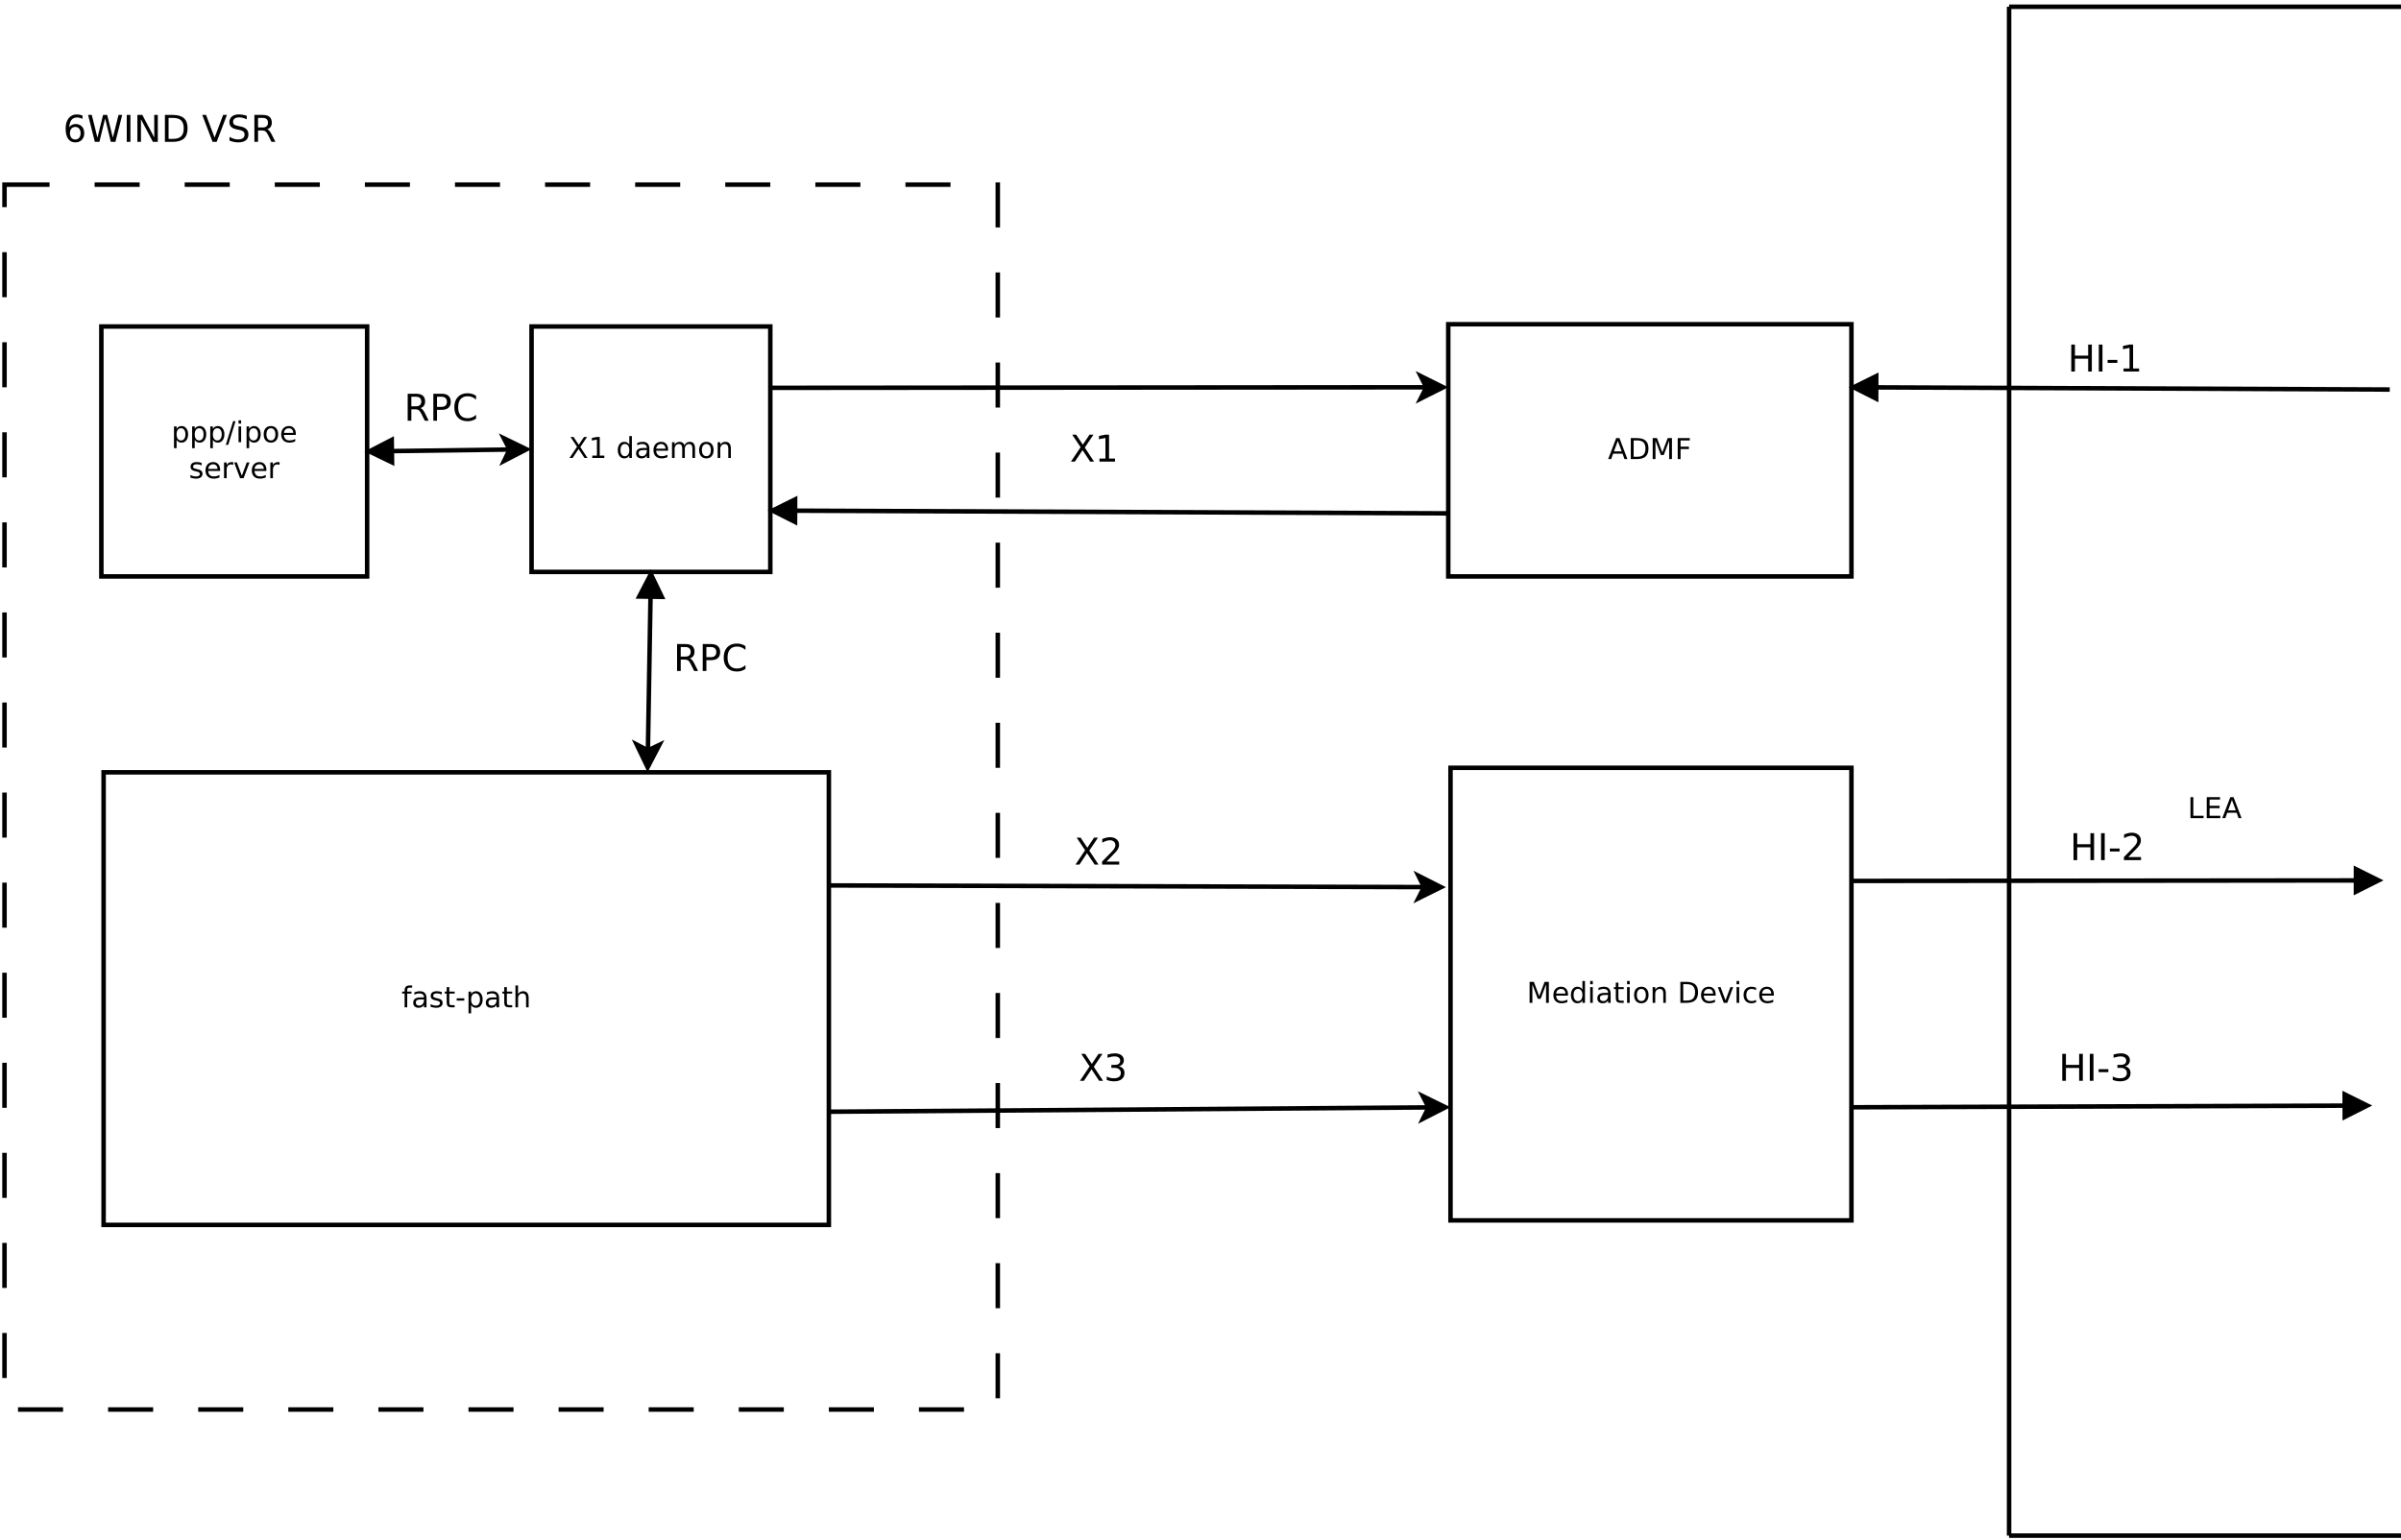<?xml version="1.0" encoding="UTF-8"?>
<svg xmlns="http://www.w3.org/2000/svg" xmlns:xlink="http://www.w3.org/1999/xlink" width="1066pt" height="684pt" viewBox="0 0 1066 684" version="1.1">
<defs>
<g>
<symbol overflow="visible" id="glyph0-0">
<path style="stroke:none;" d="M 0.641 2.266 L 0.641 -9.016 L 7.031 -9.016 L 7.031 2.266 Z M 1.359 1.547 L 6.328 1.547 L 6.328 -8.297 L 1.359 -8.297 Z M 1.359 1.547 "/>
</symbol>
<symbol overflow="visible" id="glyph0-1">
<path style="stroke:none;" d="M 4.375 -8.078 L 2.656 -3.438 L 6.094 -3.438 Z M 3.656 -9.328 L 5.094 -9.328 L 8.641 0 L 7.328 0 L 6.484 -2.391 L 2.281 -2.391 L 1.438 0 L 0.094 0 Z M 3.656 -9.328 "/>
</symbol>
<symbol overflow="visible" id="glyph0-2">
<path style="stroke:none;" d="M 2.516 -8.297 L 2.516 -1.031 L 4.047 -1.031 C 5.328 -1.031 6.266 -1.32 6.859 -1.906 C 7.461 -2.488 7.766 -3.41 7.766 -4.672 C 7.766 -5.922 7.461 -6.836 6.859 -7.422 C 6.266 -8.004 5.328 -8.297 4.047 -8.297 Z M 1.25 -9.328 L 3.844 -9.328 C 5.656 -9.328 6.984 -8.953 7.828 -8.203 C 8.672 -7.453 9.094 -6.273 9.094 -4.672 C 9.094 -3.066 8.664 -1.883 7.812 -1.125 C 6.969 -0.375 5.645 0 3.844 0 L 1.25 0 Z M 1.25 -9.328 "/>
</symbol>
<symbol overflow="visible" id="glyph0-3">
<path style="stroke:none;" d="M 1.25 -9.328 L 3.141 -9.328 L 5.516 -2.984 L 7.906 -9.328 L 9.797 -9.328 L 9.797 0 L 8.562 0 L 8.562 -8.188 L 6.156 -1.797 L 4.891 -1.797 L 2.484 -8.188 L 2.484 0 L 1.25 0 Z M 1.25 -9.328 "/>
</symbol>
<symbol overflow="visible" id="glyph0-4">
<path style="stroke:none;" d="M 1.25 -9.328 L 6.609 -9.328 L 6.609 -8.266 L 2.516 -8.266 L 2.516 -5.516 L 6.219 -5.516 L 6.219 -4.453 L 2.516 -4.453 L 2.516 0 L 1.25 0 Z M 1.25 -9.328 "/>
</symbol>
<symbol overflow="visible" id="glyph0-5">
<path style="stroke:none;" d="M 7.188 -3.781 L 7.188 -3.219 L 1.906 -3.219 C 1.957 -2.426 2.195 -1.82 2.625 -1.406 C 3.051 -1 3.645 -0.797 4.406 -0.797 C 4.844 -0.797 5.27 -0.848 5.688 -0.953 C 6.102 -1.066 6.516 -1.227 6.922 -1.438 L 6.922 -0.359 C 6.516 -0.18 6.094 -0.047 5.656 0.047 C 5.219 0.141 4.781 0.188 4.344 0.188 C 3.219 0.188 2.328 -0.133 1.672 -0.781 C 1.023 -1.438 0.703 -2.32 0.703 -3.438 C 0.703 -4.582 1.008 -5.488 1.625 -6.156 C 2.25 -6.832 3.086 -7.172 4.141 -7.172 C 5.078 -7.172 5.816 -6.863 6.359 -6.25 C 6.91 -5.645 7.188 -4.82 7.188 -3.781 Z M 6.047 -4.125 C 6.035 -4.75 5.859 -5.25 5.516 -5.625 C 5.172 -6 4.719 -6.188 4.156 -6.188 C 3.508 -6.188 2.992 -6.004 2.609 -5.641 C 2.223 -5.285 2 -4.781 1.938 -4.125 Z M 6.047 -4.125 "/>
</symbol>
<symbol overflow="visible" id="glyph0-6">
<path style="stroke:none;" d="M 5.812 -5.938 L 5.812 -9.719 L 6.953 -9.719 L 6.953 0 L 5.812 0 L 5.812 -1.047 C 5.57 -0.629 5.266 -0.316 4.891 -0.109 C 4.523 0.086 4.082 0.188 3.562 0.188 C 2.719 0.188 2.031 -0.148 1.5 -0.828 C 0.969 -1.504 0.703 -2.395 0.703 -3.5 C 0.703 -4.594 0.969 -5.477 1.5 -6.156 C 2.031 -6.832 2.719 -7.172 3.562 -7.172 C 4.082 -7.172 4.523 -7.066 4.891 -6.859 C 5.266 -6.66 5.57 -6.352 5.812 -5.938 Z M 1.891 -3.5 C 1.891 -2.645 2.062 -1.977 2.406 -1.5 C 2.758 -1.02 3.238 -0.781 3.844 -0.781 C 4.457 -0.781 4.938 -1.02 5.281 -1.5 C 5.633 -1.977 5.812 -2.645 5.812 -3.5 C 5.812 -4.344 5.633 -5.004 5.281 -5.484 C 4.938 -5.961 4.457 -6.203 3.844 -6.203 C 3.238 -6.203 2.758 -5.961 2.406 -5.484 C 2.062 -5.004 1.891 -4.344 1.891 -3.5 Z M 1.891 -3.5 "/>
</symbol>
<symbol overflow="visible" id="glyph0-7">
<path style="stroke:none;" d="M 1.203 -7 L 2.359 -7 L 2.359 0 L 1.203 0 Z M 1.203 -9.719 L 2.359 -9.719 L 2.359 -8.266 L 1.203 -8.266 Z M 1.203 -9.719 "/>
</symbol>
<symbol overflow="visible" id="glyph0-8">
<path style="stroke:none;" d="M 4.391 -3.516 C 3.461 -3.516 2.816 -3.406 2.453 -3.188 C 2.098 -2.977 1.922 -2.617 1.922 -2.109 C 1.922 -1.703 2.051 -1.379 2.312 -1.141 C 2.582 -0.898 2.953 -0.781 3.422 -0.781 C 4.055 -0.781 4.566 -1.004 4.953 -1.453 C 5.336 -1.91 5.531 -2.516 5.531 -3.266 L 5.531 -3.516 Z M 6.672 -4 L 6.672 0 L 5.531 0 L 5.531 -1.062 C 5.27 -0.633 4.941 -0.316 4.547 -0.109 C 4.16 0.086 3.68 0.188 3.109 0.188 C 2.391 0.188 1.816 -0.016 1.391 -0.422 C 0.973 -0.828 0.766 -1.363 0.766 -2.031 C 0.766 -2.82 1.023 -3.414 1.547 -3.812 C 2.078 -4.219 2.867 -4.422 3.922 -4.422 L 5.531 -4.422 L 5.531 -4.531 C 5.531 -5.062 5.352 -5.469 5 -5.75 C 4.656 -6.039 4.172 -6.188 3.547 -6.188 C 3.141 -6.188 2.75 -6.141 2.375 -6.047 C 2 -5.953 1.633 -5.812 1.281 -5.625 L 1.281 -6.672 C 1.695 -6.836 2.102 -6.961 2.5 -7.047 C 2.895 -7.129 3.281 -7.172 3.656 -7.172 C 4.676 -7.172 5.43 -6.906 5.922 -6.375 C 6.422 -5.852 6.672 -5.062 6.672 -4 Z M 6.672 -4 "/>
</symbol>
<symbol overflow="visible" id="glyph0-9">
<path style="stroke:none;" d="M 2.344 -8.984 L 2.344 -7 L 4.719 -7 L 4.719 -6.109 L 2.344 -6.109 L 2.344 -2.312 C 2.344 -1.738 2.422 -1.367 2.578 -1.203 C 2.734 -1.047 3.051 -0.969 3.531 -0.969 L 4.719 -0.969 L 4.719 0 L 3.531 0 C 2.645 0 2.031 -0.164 1.688 -0.5 C 1.352 -0.832 1.188 -1.438 1.188 -2.312 L 1.188 -6.109 L 0.344 -6.109 L 0.344 -7 L 1.188 -7 L 1.188 -8.984 Z M 2.344 -8.984 "/>
</symbol>
<symbol overflow="visible" id="glyph0-10">
<path style="stroke:none;" d="M 3.922 -6.188 C 3.305 -6.188 2.816 -5.945 2.453 -5.469 C 2.098 -4.988 1.922 -4.332 1.922 -3.5 C 1.922 -2.656 2.098 -1.992 2.453 -1.516 C 2.805 -1.035 3.297 -0.797 3.922 -0.797 C 4.535 -0.797 5.02 -1.035 5.375 -1.516 C 5.727 -2.004 5.906 -2.664 5.906 -3.5 C 5.906 -4.32 5.727 -4.973 5.375 -5.453 C 5.02 -5.941 4.535 -6.188 3.922 -6.188 Z M 3.922 -7.172 C 4.922 -7.172 5.703 -6.844 6.266 -6.188 C 6.836 -5.539 7.125 -4.645 7.125 -3.5 C 7.125 -2.352 6.836 -1.453 6.266 -0.797 C 5.703 -0.141 4.922 0.188 3.922 0.188 C 2.91 0.188 2.117 -0.141 1.547 -0.797 C 0.984 -1.453 0.703 -2.352 0.703 -3.5 C 0.703 -4.645 0.984 -5.539 1.547 -6.188 C 2.117 -6.844 2.91 -7.172 3.922 -7.172 Z M 3.922 -7.172 "/>
</symbol>
<symbol overflow="visible" id="glyph0-11">
<path style="stroke:none;" d="M 7.016 -4.219 L 7.016 0 L 5.875 0 L 5.875 -4.188 C 5.875 -4.852 5.742 -5.348 5.484 -5.672 C 5.223 -6.004 4.836 -6.172 4.328 -6.172 C 3.703 -6.172 3.207 -5.973 2.844 -5.578 C 2.488 -5.18 2.312 -4.641 2.312 -3.953 L 2.312 0 L 1.156 0 L 1.156 -7 L 2.312 -7 L 2.312 -5.906 C 2.594 -6.332 2.914 -6.648 3.281 -6.859 C 3.656 -7.066 4.086 -7.172 4.578 -7.172 C 5.379 -7.172 5.984 -6.922 6.391 -6.422 C 6.805 -5.922 7.016 -5.188 7.016 -4.219 Z M 7.016 -4.219 "/>
</symbol>
<symbol overflow="visible" id="glyph0-12">
<path style="stroke:none;" d=""/>
</symbol>
<symbol overflow="visible" id="glyph0-13">
<path style="stroke:none;" d="M 0.375 -7 L 1.594 -7 L 3.781 -1.125 L 5.969 -7 L 7.188 -7 L 4.562 0 L 3 0 Z M 0.375 -7 "/>
</symbol>
<symbol overflow="visible" id="glyph0-14">
<path style="stroke:none;" d="M 6.25 -6.734 L 6.25 -5.656 C 5.914 -5.832 5.586 -5.961 5.266 -6.047 C 4.941 -6.141 4.613 -6.188 4.281 -6.188 C 3.531 -6.188 2.945 -5.953 2.531 -5.484 C 2.125 -5.016 1.922 -4.352 1.922 -3.5 C 1.922 -2.645 2.125 -1.977 2.531 -1.5 C 2.945 -1.031 3.531 -0.797 4.281 -0.797 C 4.613 -0.797 4.941 -0.836 5.266 -0.922 C 5.586 -1.016 5.914 -1.148 6.25 -1.328 L 6.25 -0.266 C 5.926 -0.117 5.594 -0.008 5.25 0.062 C 4.906 0.145 4.539 0.188 4.156 0.188 C 3.094 0.188 2.25 -0.145 1.625 -0.812 C 1.008 -1.477 0.703 -2.375 0.703 -3.5 C 0.703 -4.633 1.016 -5.531 1.641 -6.188 C 2.273 -6.844 3.133 -7.172 4.219 -7.172 C 4.57 -7.172 4.914 -7.133 5.25 -7.062 C 5.594 -6.988 5.926 -6.879 6.25 -6.734 Z M 6.25 -6.734 "/>
</symbol>
<symbol overflow="visible" id="glyph0-15">
<path style="stroke:none;" d="M 1.25 -9.328 L 2.516 -9.328 L 2.516 -1.062 L 7.062 -1.062 L 7.062 0 L 1.25 0 Z M 1.25 -9.328 "/>
</symbol>
<symbol overflow="visible" id="glyph0-16">
<path style="stroke:none;" d="M 1.25 -9.328 L 7.156 -9.328 L 7.156 -8.266 L 2.516 -8.266 L 2.516 -5.5 L 6.953 -5.5 L 6.953 -4.438 L 2.516 -4.438 L 2.516 -1.062 L 7.266 -1.062 L 7.266 0 L 1.25 0 Z M 1.25 -9.328 "/>
</symbol>
<symbol overflow="visible" id="glyph0-17">
<path style="stroke:none;" d="M 0.812 -9.328 L 2.156 -9.328 L 4.484 -5.859 L 6.812 -9.328 L 8.172 -9.328 L 5.172 -4.844 L 8.359 0 L 7.016 0 L 4.391 -3.969 L 1.75 0 L 0.375 0 L 3.719 -4.984 Z M 0.812 -9.328 "/>
</symbol>
<symbol overflow="visible" id="glyph0-18">
<path style="stroke:none;" d="M 1.594 -1.062 L 3.656 -1.062 L 3.656 -8.172 L 1.406 -7.734 L 1.406 -8.875 L 3.641 -9.328 L 4.906 -9.328 L 4.906 -1.062 L 6.953 -1.062 L 6.953 0 L 1.594 0 Z M 1.594 -1.062 "/>
</symbol>
<symbol overflow="visible" id="glyph0-19">
<path style="stroke:none;" d="M 6.656 -5.656 C 6.938 -6.164 7.273 -6.547 7.672 -6.797 C 8.078 -7.047 8.551 -7.172 9.094 -7.172 C 9.82 -7.172 10.383 -6.914 10.781 -6.406 C 11.176 -5.895 11.375 -5.164 11.375 -4.219 L 11.375 0 L 10.219 0 L 10.219 -4.188 C 10.219 -4.852 10.098 -5.348 9.859 -5.672 C 9.629 -6.004 9.27 -6.172 8.781 -6.172 C 8.188 -6.172 7.711 -5.973 7.359 -5.578 C 7.016 -5.18 6.844 -4.641 6.844 -3.953 L 6.844 0 L 5.688 0 L 5.688 -4.188 C 5.688 -4.863 5.566 -5.363 5.328 -5.688 C 5.098 -6.008 4.734 -6.172 4.234 -6.172 C 3.648 -6.172 3.18 -5.969 2.828 -5.562 C 2.484 -5.164 2.312 -4.629 2.312 -3.953 L 2.312 0 L 1.156 0 L 1.156 -7 L 2.312 -7 L 2.312 -5.906 C 2.582 -6.332 2.898 -6.648 3.266 -6.859 C 3.629 -7.066 4.062 -7.172 4.562 -7.172 C 5.07 -7.172 5.504 -7.039 5.859 -6.781 C 6.223 -6.52 6.488 -6.145 6.656 -5.656 Z M 6.656 -5.656 "/>
</symbol>
<symbol overflow="visible" id="glyph0-20">
<path style="stroke:none;" d="M 2.312 -1.047 L 2.312 2.656 L 1.156 2.656 L 1.156 -7 L 2.312 -7 L 2.312 -5.938 C 2.562 -6.352 2.867 -6.66 3.234 -6.859 C 3.598 -7.066 4.039 -7.172 4.562 -7.172 C 5.406 -7.172 6.094 -6.832 6.625 -6.156 C 7.156 -5.477 7.422 -4.594 7.422 -3.5 C 7.422 -2.395 7.156 -1.504 6.625 -0.828 C 6.094 -0.148 5.406 0.188 4.562 0.188 C 4.039 0.188 3.598 0.086 3.234 -0.109 C 2.867 -0.316 2.562 -0.629 2.312 -1.047 Z M 6.234 -3.5 C 6.234 -4.344 6.055 -5.004 5.703 -5.484 C 5.359 -5.961 4.883 -6.203 4.281 -6.203 C 3.664 -6.203 3.18 -5.961 2.828 -5.484 C 2.484 -5.004 2.312 -4.344 2.312 -3.5 C 2.312 -2.645 2.484 -1.977 2.828 -1.5 C 3.18 -1.02 3.664 -0.781 4.281 -0.781 C 4.883 -0.781 5.359 -1.02 5.703 -1.5 C 6.055 -1.977 6.234 -2.645 6.234 -3.5 Z M 6.234 -3.5 "/>
</symbol>
<symbol overflow="visible" id="glyph0-21">
<path style="stroke:none;" d="M 3.25 -9.328 L 4.312 -9.328 L 1.062 1.188 L 0 1.188 Z M 3.25 -9.328 "/>
</symbol>
<symbol overflow="visible" id="glyph0-22">
<path style="stroke:none;" d="M 5.672 -6.797 L 5.672 -5.703 C 5.348 -5.867 5.008 -5.992 4.656 -6.078 C 4.301 -6.16 3.938 -6.203 3.562 -6.203 C 3 -6.203 2.57 -6.113 2.281 -5.938 C 2 -5.77 1.859 -5.508 1.859 -5.156 C 1.859 -4.883 1.957 -4.672 2.156 -4.516 C 2.363 -4.367 2.773 -4.227 3.391 -4.094 L 3.781 -4 C 4.602 -3.832 5.188 -3.586 5.531 -3.266 C 5.875 -2.941 6.047 -2.5 6.047 -1.938 C 6.047 -1.281 5.785 -0.758 5.266 -0.375 C 4.754 0 4.051 0.188 3.156 0.188 C 2.781 0.188 2.391 0.148 1.984 0.078 C 1.578 0.004 1.145 -0.102 0.688 -0.25 L 0.688 -1.438 C 1.113 -1.219 1.531 -1.051 1.938 -0.938 C 2.352 -0.832 2.766 -0.781 3.172 -0.781 C 3.711 -0.781 4.129 -0.875 4.422 -1.062 C 4.711 -1.25 4.859 -1.508 4.859 -1.844 C 4.859 -2.156 4.754 -2.395 4.547 -2.562 C 4.336 -2.727 3.875 -2.891 3.156 -3.047 L 2.766 -3.141 C 2.047 -3.285 1.531 -3.516 1.219 -3.828 C 0.906 -4.141 0.75 -4.566 0.75 -5.109 C 0.75 -5.766 0.977 -6.27 1.438 -6.625 C 1.906 -6.988 2.57 -7.172 3.438 -7.172 C 3.852 -7.172 4.25 -7.141 4.625 -7.078 C 5 -7.016 5.348 -6.922 5.672 -6.797 Z M 5.672 -6.797 "/>
</symbol>
<symbol overflow="visible" id="glyph0-23">
<path style="stroke:none;" d="M 5.266 -5.922 C 5.129 -5.992 4.984 -6.047 4.828 -6.078 C 4.68 -6.117 4.52 -6.141 4.344 -6.141 C 3.688 -6.141 3.18 -5.926 2.828 -5.5 C 2.484 -5.082 2.312 -4.477 2.312 -3.688 L 2.312 0 L 1.156 0 L 1.156 -7 L 2.312 -7 L 2.312 -5.906 C 2.562 -6.332 2.879 -6.648 3.266 -6.859 C 3.648 -7.066 4.117 -7.172 4.672 -7.172 C 4.754 -7.172 4.844 -7.164 4.938 -7.156 C 5.031 -7.145 5.133 -7.129 5.25 -7.109 Z M 5.266 -5.922 "/>
</symbol>
<symbol overflow="visible" id="glyph0-24">
<path style="stroke:none;" d="M 4.75 -9.719 L 4.75 -8.766 L 3.656 -8.766 C 3.238 -8.766 2.945 -8.68 2.781 -8.516 C 2.625 -8.348 2.547 -8.047 2.547 -7.609 L 2.547 -7 L 4.438 -7 L 4.438 -6.109 L 2.547 -6.109 L 2.547 0 L 1.391 0 L 1.391 -6.109 L 0.297 -6.109 L 0.297 -7 L 1.391 -7 L 1.391 -7.484 C 1.391 -8.266 1.57 -8.832 1.938 -9.188 C 2.301 -9.539 2.875 -9.719 3.656 -9.719 Z M 4.75 -9.719 "/>
</symbol>
<symbol overflow="visible" id="glyph0-25">
<path style="stroke:none;" d="M 0.625 -4.016 L 4 -4.016 L 4 -3 L 0.625 -3 Z M 0.625 -4.016 "/>
</symbol>
<symbol overflow="visible" id="glyph0-26">
<path style="stroke:none;" d="M 7.016 -4.219 L 7.016 0 L 5.875 0 L 5.875 -4.188 C 5.875 -4.852 5.742 -5.348 5.484 -5.672 C 5.223 -6.004 4.836 -6.172 4.328 -6.172 C 3.703 -6.172 3.207 -5.973 2.844 -5.578 C 2.488 -5.18 2.312 -4.641 2.312 -3.953 L 2.312 0 L 1.156 0 L 1.156 -9.719 L 2.312 -9.719 L 2.312 -5.906 C 2.594 -6.332 2.914 -6.648 3.281 -6.859 C 3.656 -7.066 4.086 -7.172 4.578 -7.172 C 5.379 -7.172 5.984 -6.922 6.391 -6.422 C 6.805 -5.922 7.016 -5.188 7.016 -4.219 Z M 7.016 -4.219 "/>
</symbol>
<symbol overflow="visible" id="glyph1-0">
<path style="stroke:none;" d="M 0.812 2.906 L 0.812 -11.578 L 9.031 -11.578 L 9.031 2.906 Z M 1.734 1.984 L 8.109 1.984 L 8.109 -10.656 L 1.734 -10.656 Z M 1.734 1.984 "/>
</symbol>
<symbol overflow="visible" id="glyph1-1">
<path style="stroke:none;" d="M 1.031 -11.969 L 2.781 -11.969 L 5.75 -7.516 L 8.734 -11.969 L 10.484 -11.969 L 6.625 -6.219 L 10.734 0 L 9 0 L 5.625 -5.094 L 2.234 0 L 0.484 0 L 4.766 -6.391 Z M 1.031 -11.969 "/>
</symbol>
<symbol overflow="visible" id="glyph1-2">
<path style="stroke:none;" d="M 2.031 -1.359 L 4.688 -1.359 L 4.688 -10.5 L 1.797 -9.922 L 1.797 -11.391 L 4.672 -11.969 L 6.281 -11.969 L 6.281 -1.359 L 8.938 -1.359 L 8.938 0 L 2.031 0 Z M 2.031 -1.359 "/>
</symbol>
<symbol overflow="visible" id="glyph1-3">
<path style="stroke:none;" d="M 3.156 -1.359 L 8.797 -1.359 L 8.797 0 L 1.203 0 L 1.203 -1.359 C 1.816 -1.992 2.656 -2.848 3.719 -3.922 C 4.781 -4.992 5.445 -5.688 5.719 -6 C 6.238 -6.582 6.598 -7.07 6.797 -7.469 C 7.004 -7.875 7.109 -8.273 7.109 -8.672 C 7.109 -9.305 6.883 -9.82 6.438 -10.219 C 5.988 -10.625 5.41 -10.828 4.703 -10.828 C 4.191 -10.828 3.656 -10.738 3.094 -10.562 C 2.531 -10.383 1.926 -10.117 1.281 -9.766 L 1.281 -11.391 C 1.938 -11.648 2.547 -11.848 3.109 -11.984 C 3.68 -12.117 4.203 -12.188 4.672 -12.188 C 5.91 -12.188 6.895 -11.875 7.625 -11.25 C 8.363 -10.633 8.734 -9.805 8.734 -8.766 C 8.734 -8.273 8.641 -7.812 8.453 -7.375 C 8.273 -6.938 7.941 -6.414 7.453 -5.812 C 7.316 -5.656 6.891 -5.207 6.172 -4.469 C 5.461 -3.727 4.457 -2.691 3.156 -1.359 Z M 3.156 -1.359 "/>
</symbol>
<symbol overflow="visible" id="glyph1-4">
<path style="stroke:none;" d="M 6.656 -6.453 C 7.438 -6.285 8.047 -5.941 8.484 -5.422 C 8.922 -4.898 9.141 -4.254 9.141 -3.484 C 9.141 -2.297 8.734 -1.379 7.922 -0.734 C 7.109 -0.086 5.953 0.234 4.453 0.234 C 3.953 0.234 3.43 0.18 2.891 0.078 C 2.359 -0.016 1.812 -0.16 1.25 -0.359 L 1.25 -1.922 C 1.695 -1.66 2.188 -1.461 2.719 -1.328 C 3.258 -1.191 3.82 -1.125 4.406 -1.125 C 5.414 -1.125 6.188 -1.32 6.719 -1.719 C 7.25 -2.125 7.516 -2.711 7.516 -3.484 C 7.516 -4.18 7.266 -4.727 6.766 -5.125 C 6.273 -5.531 5.594 -5.734 4.719 -5.734 L 3.312 -5.734 L 3.312 -7.062 L 4.781 -7.062 C 5.57 -7.062 6.176 -7.219 6.594 -7.531 C 7.02 -7.852 7.234 -8.316 7.234 -8.922 C 7.234 -9.535 7.016 -10.004 6.578 -10.328 C 6.148 -10.66 5.531 -10.828 4.719 -10.828 C 4.27 -10.828 3.789 -10.773 3.281 -10.672 C 2.781 -10.578 2.223 -10.43 1.609 -10.234 L 1.609 -11.672 C 2.223 -11.848 2.797 -11.977 3.328 -12.062 C 3.867 -12.145 4.379 -12.188 4.859 -12.188 C 6.086 -12.188 7.062 -11.906 7.781 -11.344 C 8.5 -10.789 8.859 -10.035 8.859 -9.078 C 8.859 -8.422 8.664 -7.863 8.281 -7.406 C 7.906 -6.945 7.363 -6.629 6.656 -6.453 Z M 6.656 -6.453 "/>
</symbol>
<symbol overflow="visible" id="glyph1-5">
<path style="stroke:none;" d="M 7.281 -5.609 C 7.633 -5.492 7.973 -5.242 8.297 -4.859 C 8.629 -4.473 8.961 -3.941 9.297 -3.266 L 10.938 0 L 9.203 0 L 7.672 -3.078 C 7.273 -3.879 6.891 -4.41 6.516 -4.672 C 6.141 -4.93 5.633 -5.062 5 -5.062 L 3.234 -5.062 L 3.234 0 L 1.609 0 L 1.609 -11.969 L 5.266 -11.969 C 6.641 -11.969 7.66 -11.68 8.328 -11.109 C 9.004 -10.535 9.344 -9.676 9.344 -8.531 C 9.344 -7.77 9.164 -7.141 8.812 -6.641 C 8.469 -6.148 7.957 -5.805 7.281 -5.609 Z M 3.234 -10.641 L 3.234 -6.391 L 5.266 -6.391 C 6.047 -6.391 6.633 -6.566 7.031 -6.922 C 7.438 -7.285 7.641 -7.82 7.641 -8.531 C 7.641 -9.227 7.438 -9.754 7.031 -10.109 C 6.633 -10.461 6.047 -10.641 5.266 -10.641 Z M 3.234 -10.641 "/>
</symbol>
<symbol overflow="visible" id="glyph1-6">
<path style="stroke:none;" d="M 3.234 -10.641 L 3.234 -6.141 L 5.266 -6.141 C 6.023 -6.141 6.609 -6.332 7.016 -6.719 C 7.43 -7.113 7.641 -7.672 7.641 -8.391 C 7.641 -9.109 7.43 -9.66 7.016 -10.047 C 6.609 -10.441 6.023 -10.641 5.266 -10.641 Z M 1.609 -11.969 L 5.266 -11.969 C 6.609 -11.969 7.625 -11.664 8.312 -11.062 C 9 -10.457 9.344 -9.566 9.344 -8.391 C 9.344 -7.211 9 -6.32 8.312 -5.719 C 7.625 -5.113 6.609 -4.812 5.266 -4.812 L 3.234 -4.812 L 3.234 0 L 1.609 0 Z M 1.609 -11.969 "/>
</symbol>
<symbol overflow="visible" id="glyph1-7">
<path style="stroke:none;" d="M 10.578 -11.047 L 10.578 -9.344 C 10.035 -9.852 9.453 -10.234 8.828 -10.484 C 8.211 -10.734 7.555 -10.859 6.859 -10.859 C 5.492 -10.859 4.445 -10.438 3.719 -9.594 C 2.988 -8.758 2.625 -7.551 2.625 -5.969 C 2.625 -4.395 2.988 -3.188 3.719 -2.344 C 4.445 -1.508 5.492 -1.094 6.859 -1.094 C 7.555 -1.094 8.211 -1.219 8.828 -1.469 C 9.453 -1.727 10.035 -2.109 10.578 -2.609 L 10.578 -0.922 C 10.004 -0.535 9.398 -0.242 8.766 -0.047 C 8.141 0.141 7.473 0.234 6.766 0.234 C 4.953 0.234 3.523 -0.316 2.484 -1.422 C 1.441 -2.535 0.922 -4.051 0.922 -5.969 C 0.922 -7.895 1.441 -9.41 2.484 -10.516 C 3.523 -11.629 4.953 -12.188 6.766 -12.188 C 7.484 -12.188 8.16 -12.094 8.797 -11.906 C 9.43 -11.719 10.023 -11.43 10.578 -11.047 Z M 10.578 -11.047 "/>
</symbol>
<symbol overflow="visible" id="glyph1-8">
<path style="stroke:none;" d="M 1.609 -11.969 L 3.234 -11.969 L 3.234 -7.062 L 9.109 -7.062 L 9.109 -11.969 L 10.734 -11.969 L 10.734 0 L 9.109 0 L 9.109 -5.703 L 3.234 -5.703 L 3.234 0 L 1.609 0 Z M 1.609 -11.969 "/>
</symbol>
<symbol overflow="visible" id="glyph1-9">
<path style="stroke:none;" d="M 1.609 -11.969 L 3.234 -11.969 L 3.234 0 L 1.609 0 Z M 1.609 -11.969 "/>
</symbol>
<symbol overflow="visible" id="glyph1-10">
<path style="stroke:none;" d="M 0.797 -5.156 L 5.125 -5.156 L 5.125 -3.844 L 0.797 -3.844 Z M 0.797 -5.156 "/>
</symbol>
<symbol overflow="visible" id="glyph1-11">
<path style="stroke:none;" d="M 5.422 -6.625 C 4.691 -6.625 4.113 -6.375 3.688 -5.875 C 3.27 -5.383 3.062 -4.707 3.062 -3.844 C 3.062 -2.977 3.27 -2.297 3.688 -1.797 C 4.113 -1.297 4.691 -1.047 5.422 -1.047 C 6.148 -1.047 6.723 -1.297 7.141 -1.797 C 7.566 -2.297 7.781 -2.977 7.781 -3.844 C 7.781 -4.707 7.566 -5.383 7.141 -5.875 C 6.723 -6.375 6.148 -6.625 5.422 -6.625 Z M 8.641 -11.703 L 8.641 -10.234 C 8.234 -10.422 7.82 -10.566 7.406 -10.672 C 6.988 -10.773 6.578 -10.828 6.172 -10.828 C 5.109 -10.828 4.289 -10.461 3.719 -9.734 C 3.156 -9.016 2.836 -7.926 2.766 -6.469 C 3.078 -6.938 3.469 -7.297 3.938 -7.547 C 4.414 -7.797 4.941 -7.922 5.516 -7.922 C 6.723 -7.922 7.672 -7.551 8.359 -6.812 C 9.055 -6.082 9.406 -5.094 9.406 -3.844 C 9.406 -2.613 9.039 -1.625 8.312 -0.875 C 7.594 -0.133 6.629 0.234 5.422 0.234 C 4.035 0.234 2.973 -0.297 2.234 -1.359 C 1.504 -2.422 1.141 -3.957 1.141 -5.969 C 1.141 -7.863 1.586 -9.375 2.484 -10.5 C 3.391 -11.625 4.598 -12.188 6.109 -12.188 C 6.516 -12.188 6.926 -12.145 7.344 -12.062 C 7.758 -11.988 8.191 -11.867 8.641 -11.703 Z M 8.641 -11.703 "/>
</symbol>
<symbol overflow="visible" id="glyph1-12">
<path style="stroke:none;" d="M 0.547 -11.969 L 2.188 -11.969 L 4.703 -1.859 L 7.203 -11.969 L 9.031 -11.969 L 11.547 -1.859 L 14.062 -11.969 L 15.703 -11.969 L 12.688 0 L 10.656 0 L 8.125 -10.391 L 5.578 0 L 3.547 0 Z M 0.547 -11.969 "/>
</symbol>
<symbol overflow="visible" id="glyph1-13">
<path style="stroke:none;" d="M 1.609 -11.969 L 3.797 -11.969 L 9.094 -1.953 L 9.094 -11.969 L 10.672 -11.969 L 10.672 0 L 8.484 0 L 3.188 -10.016 L 3.188 0 L 1.609 0 Z M 1.609 -11.969 "/>
</symbol>
<symbol overflow="visible" id="glyph1-14">
<path style="stroke:none;" d="M 3.234 -10.641 L 3.234 -1.328 L 5.188 -1.328 C 6.844 -1.328 8.051 -1.703 8.812 -2.453 C 9.582 -3.203 9.969 -4.383 9.969 -6 C 9.969 -7.602 9.582 -8.773 8.812 -9.516 C 8.051 -10.266 6.844 -10.641 5.188 -10.641 Z M 1.609 -11.969 L 4.938 -11.969 C 7.258 -11.969 8.961 -11.484 10.047 -10.516 C 11.129 -9.555 11.672 -8.051 11.672 -6 C 11.672 -3.938 11.125 -2.422 10.031 -1.453 C 8.945 -0.484 7.25 0 4.938 0 L 1.609 0 Z M 1.609 -11.969 "/>
</symbol>
<symbol overflow="visible" id="glyph1-15">
<path style="stroke:none;" d=""/>
</symbol>
<symbol overflow="visible" id="glyph1-16">
<path style="stroke:none;" d="M 4.703 0 L 0.125 -11.969 L 1.812 -11.969 L 5.609 -1.891 L 9.406 -11.969 L 11.094 -11.969 L 6.531 0 Z M 4.703 0 "/>
</symbol>
<symbol overflow="visible" id="glyph1-17">
<path style="stroke:none;" d="M 8.781 -11.578 L 8.781 -10 C 8.164 -10.289 7.586 -10.508 7.047 -10.656 C 6.504 -10.801 5.977 -10.875 5.469 -10.875 C 4.582 -10.875 3.898 -10.703 3.422 -10.359 C 2.941 -10.016 2.703 -9.531 2.703 -8.906 C 2.703 -8.375 2.863 -7.973 3.188 -7.703 C 3.508 -7.43 4.113 -7.211 5 -7.047 L 5.969 -6.844 C 7.176 -6.613 8.066 -6.207 8.641 -5.625 C 9.223 -5.051 9.516 -4.273 9.516 -3.297 C 9.516 -2.141 9.125 -1.258 8.344 -0.656 C 7.562 -0.062 6.422 0.234 4.922 0.234 C 4.359 0.234 3.754 0.164 3.109 0.031 C 2.473 -0.094 1.812 -0.281 1.125 -0.531 L 1.125 -2.203 C 1.781 -1.828 2.426 -1.547 3.062 -1.359 C 3.695 -1.172 4.316 -1.078 4.922 -1.078 C 5.848 -1.078 6.562 -1.258 7.062 -1.625 C 7.562 -1.988 7.812 -2.508 7.812 -3.188 C 7.812 -3.77 7.629 -4.227 7.266 -4.562 C 6.91 -4.895 6.32 -5.145 5.5 -5.312 L 4.516 -5.5 C 3.305 -5.738 2.43 -6.113 1.891 -6.625 C 1.348 -7.145 1.078 -7.859 1.078 -8.766 C 1.078 -9.828 1.445 -10.66 2.188 -11.266 C 2.938 -11.879 3.969 -12.188 5.281 -12.188 C 5.844 -12.188 6.414 -12.133 7 -12.031 C 7.582 -11.938 8.176 -11.785 8.781 -11.578 Z M 8.781 -11.578 "/>
</symbol>
</g>
</defs>
<g id="surface113746">
<rect x="0" y="0" width="1066" height="684" style="fill:rgb(100%,100%,100%);fill-opacity:1;stroke:none;"/>
<path style="fill-rule:evenodd;fill:rgb(100%,100%,100%);fill-opacity:1;stroke-width:0.1;stroke-linecap:butt;stroke-linejoin:miter;stroke:rgb(0%,0%,0%);stroke-opacity:1;stroke-miterlimit:10;" d="M 40 9.6 L 48.95 9.6 L 48.95 15.2 L 40 15.2 Z M 40 9.6 " transform="matrix(20,0,0,20,-157,-48)"/>
<g style="fill:rgb(0%,0%,0%);fill-opacity:1;">
  <use xlink:href="#glyph0-1" x="713.906" y="203.889"/>
  <use xlink:href="#glyph0-2" x="722.795" y="203.889"/>
  <use xlink:href="#glyph0-3" x="732.517" y="203.889"/>
  <use xlink:href="#glyph0-4" x="743.628" y="203.889"/>
</g>
<path style="fill-rule:evenodd;fill:rgb(100%,100%,100%);fill-opacity:1;stroke-width:0.1;stroke-linecap:butt;stroke-linejoin:miter;stroke:rgb(0%,0%,0%);stroke-opacity:1;stroke-miterlimit:10;" d="M 40.05 19.45 L 48.95 19.45 L 48.95 29.5 L 40.05 29.5 Z M 40.05 19.45 " transform="matrix(20,0,0,20,-157,-48)"/>
<g style="fill:rgb(0%,0%,0%);fill-opacity:1;">
  <use xlink:href="#glyph0-3" x="677.863" y="445.389"/>
  <use xlink:href="#glyph0-5" x="688.974" y="445.389"/>
  <use xlink:href="#glyph0-6" x="696.752" y="445.389"/>
  <use xlink:href="#glyph0-7" x="704.808" y="445.389"/>
  <use xlink:href="#glyph0-8" x="708.419" y="445.389"/>
  <use xlink:href="#glyph0-9" x="716.197" y="445.389"/>
  <use xlink:href="#glyph0-7" x="721.197" y="445.389"/>
  <use xlink:href="#glyph0-10" x="724.808" y="445.389"/>
  <use xlink:href="#glyph0-11" x="732.586" y="445.389"/>
  <use xlink:href="#glyph0-12" x="740.641" y="445.389"/>
  <use xlink:href="#glyph0-2" x="744.808" y="445.389"/>
  <use xlink:href="#glyph0-5" x="754.53" y="445.389"/>
  <use xlink:href="#glyph0-13" x="762.308" y="445.389"/>
  <use xlink:href="#glyph0-7" x="769.808" y="445.389"/>
  <use xlink:href="#glyph0-14" x="773.419" y="445.389"/>
  <use xlink:href="#glyph0-5" x="780.363" y="445.389"/>
</g>
<path style="fill:none;stroke-width:0.1;stroke-linecap:butt;stroke-linejoin:miter;stroke:rgb(0%,0%,0%);stroke-opacity:1;stroke-miterlimit:10;" d="M 52.45 2.55 L 52.45 36.5 " transform="matrix(20,0,0,20,-157,-48)"/>
<path style="fill:none;stroke-width:0.1;stroke-linecap:butt;stroke-linejoin:miter;stroke:rgb(0%,0%,0%);stroke-opacity:1;stroke-miterlimit:10;" d="M 52.45 2.55 L 61.15 2.55 " transform="matrix(20,0,0,20,-157,-48)"/>
<path style="fill:none;stroke-width:0.1;stroke-linecap:butt;stroke-linejoin:miter;stroke:rgb(0%,0%,0%);stroke-opacity:1;stroke-miterlimit:10;" d="M 52.45 36.5 L 61.15 36.5 " transform="matrix(20,0,0,20,-157,-48)"/>
<g style="fill:rgb(0%,0%,0%);fill-opacity:1;">
  <use xlink:href="#glyph0-15" x="971.281" y="363.361"/>
  <use xlink:href="#glyph0-16" x="978.503" y="363.361"/>
  <use xlink:href="#glyph0-1" x="986.559" y="363.361"/>
</g>
<path style="fill-rule:evenodd;fill:rgb(100%,100%,100%);fill-opacity:1;stroke-width:0.1;stroke-linecap:butt;stroke-linejoin:miter;stroke:rgb(0%,0%,0%);stroke-opacity:1;stroke-miterlimit:10;" d="M 19.65 9.65 L 24.95 9.65 L 24.95 15.1 L 19.65 15.1 Z M 19.65 9.65 " transform="matrix(20,0,0,20,-157,-48)"/>
<g style="fill:rgb(0%,0%,0%);fill-opacity:1;">
  <use xlink:href="#glyph0-17" x="252.477" y="203.389"/>
  <use xlink:href="#glyph0-18" x="261.365" y="203.389"/>
  <use xlink:href="#glyph0-12" x="269.421" y="203.389"/>
  <use xlink:href="#glyph0-6" x="273.588" y="203.389"/>
  <use xlink:href="#glyph0-8" x="281.643" y="203.389"/>
  <use xlink:href="#glyph0-5" x="289.421" y="203.389"/>
  <use xlink:href="#glyph0-19" x="297.199" y="203.389"/>
  <use xlink:href="#glyph0-10" x="309.699" y="203.389"/>
  <use xlink:href="#glyph0-11" x="317.477" y="203.389"/>
</g>
<path style="fill-rule:evenodd;fill:rgb(100%,100%,100%);fill-opacity:1;stroke-width:0.1;stroke-linecap:butt;stroke-linejoin:miter;stroke:rgb(0%,0%,0%);stroke-opacity:1;stroke-miterlimit:10;" d="M 10.1 9.65 L 16 9.65 L 16 15.2 L 10.1 15.2 Z M 10.1 9.65 " transform="matrix(20,0,0,20,-157,-48)"/>
<g style="fill:rgb(0%,0%,0%);fill-opacity:1;">
  <use xlink:href="#glyph0-20" x="76.09" y="196.389"/>
  <use xlink:href="#glyph0-20" x="84.145" y="196.389"/>
  <use xlink:href="#glyph0-20" x="92.201" y="196.389"/>
  <use xlink:href="#glyph0-21" x="100.257" y="196.389"/>
  <use xlink:href="#glyph0-7" x="104.701" y="196.389"/>
  <use xlink:href="#glyph0-20" x="108.312" y="196.389"/>
  <use xlink:href="#glyph0-10" x="116.368" y="196.389"/>
  <use xlink:href="#glyph0-5" x="124.145" y="196.389"/>
</g>
<g style="fill:rgb(0%,0%,0%);fill-opacity:1;">
  <use xlink:href="#glyph0-22" x="83.863" y="212.389"/>
  <use xlink:href="#glyph0-5" x="90.53" y="212.389"/>
  <use xlink:href="#glyph0-23" x="98.308" y="212.389"/>
  <use xlink:href="#glyph0-13" x="103.586" y="212.389"/>
  <use xlink:href="#glyph0-5" x="111.086" y="212.389"/>
  <use xlink:href="#glyph0-23" x="118.863" y="212.389"/>
</g>
<path style="fill-rule:evenodd;fill:rgb(100%,100%,100%);fill-opacity:1;stroke-width:0.1;stroke-linecap:butt;stroke-linejoin:miter;stroke:rgb(0%,0%,0%);stroke-opacity:1;stroke-miterlimit:10;" d="M 10.15 19.55 L 26.25 19.55 L 26.25 29.6 L 10.15 29.6 Z M 10.15 19.55 " transform="matrix(20,0,0,20,-157,-48)"/>
<g style="fill:rgb(0%,0%,0%);fill-opacity:1;">
  <use xlink:href="#glyph0-24" x="178.25" y="447.389"/>
  <use xlink:href="#glyph0-8" x="182.694" y="447.389"/>
  <use xlink:href="#glyph0-22" x="190.472" y="447.389"/>
  <use xlink:href="#glyph0-9" x="197.139" y="447.389"/>
  <use xlink:href="#glyph0-25" x="202.139" y="447.389"/>
  <use xlink:href="#glyph0-20" x="206.861" y="447.389"/>
  <use xlink:href="#glyph0-8" x="214.917" y="447.389"/>
  <use xlink:href="#glyph0-9" x="222.694" y="447.389"/>
  <use xlink:href="#glyph0-26" x="227.694" y="447.389"/>
</g>
<path style="fill:none;stroke-width:0.1;stroke-linecap:butt;stroke-linejoin:miter;stroke:rgb(0%,0%,0%);stroke-opacity:1;stroke-miterlimit:10;" d="M 24.95 11.012 L 39.513 11 " transform="matrix(20,0,0,20,-157,-48)"/>
<path style="fill-rule:evenodd;fill:rgb(0%,0%,0%);fill-opacity:1;stroke-width:0.1;stroke-linecap:butt;stroke-linejoin:miter;stroke:rgb(0%,0%,0%);stroke-opacity:1;stroke-miterlimit:10;" d="M 39.888 11 L 39.388 11.251 L 39.513 11 L 39.388 10.751 Z M 39.888 11 " transform="matrix(20,0,0,20,-157,-48)"/>
<path style="fill:none;stroke-width:0.1;stroke-linecap:butt;stroke-linejoin:miter;stroke:rgb(0%,0%,0%);stroke-opacity:1;stroke-miterlimit:10;" d="M 26.25 27.087 L 39.563 26.991 " transform="matrix(20,0,0,20,-157,-48)"/>
<path style="fill-rule:evenodd;fill:rgb(0%,0%,0%);fill-opacity:1;stroke-width:0.1;stroke-linecap:butt;stroke-linejoin:miter;stroke:rgb(0%,0%,0%);stroke-opacity:1;stroke-miterlimit:10;" d="M 39.938 26.988 L 39.44 27.242 L 39.563 26.991 L 39.436 26.742 Z M 39.938 26.988 " transform="matrix(20,0,0,20,-157,-48)"/>
<path style="fill:none;stroke-width:0.1;stroke-linecap:butt;stroke-linejoin:miter;stroke:rgb(0%,0%,0%);stroke-opacity:1;stroke-miterlimit:10;" d="M 26.25 22.062 L 39.463 22.099 " transform="matrix(20,0,0,20,-157,-48)"/>
<path style="fill-rule:evenodd;fill:rgb(0%,0%,0%);fill-opacity:1;stroke-width:0.1;stroke-linecap:butt;stroke-linejoin:miter;stroke:rgb(0%,0%,0%);stroke-opacity:1;stroke-miterlimit:10;" d="M 39.838 22.1 L 39.337 22.348 L 39.463 22.099 L 39.339 21.848 Z M 39.838 22.1 " transform="matrix(20,0,0,20,-157,-48)"/>
<path style="fill:none;stroke-width:0.1;stroke-linecap:butt;stroke-linejoin:miter;stroke:rgb(0%,0%,0%);stroke-opacity:1;stroke-miterlimit:10;" d="M 22.291 15.65 L 22.233 19.063 " transform="matrix(20,0,0,20,-157,-48)"/>
<path style="fill-rule:evenodd;fill:rgb(0%,0%,0%);fill-opacity:1;stroke-width:0.1;stroke-linecap:butt;stroke-linejoin:miter;stroke:rgb(0%,0%,0%);stroke-opacity:1;stroke-miterlimit:10;" d="M 22.541 15.654 L 22.299 15.15 L 22.041 15.646 Z M 22.541 15.654 " transform="matrix(20,0,0,20,-157,-48)"/>
<path style="fill-rule:evenodd;fill:rgb(0%,0%,0%);fill-opacity:1;stroke-width:0.1;stroke-linecap:butt;stroke-linejoin:miter;stroke:rgb(0%,0%,0%);stroke-opacity:1;stroke-miterlimit:10;" d="M 22.227 19.438 L 21.985 18.934 L 22.233 19.063 L 22.485 18.943 Z M 22.227 19.438 " transform="matrix(20,0,0,20,-157,-48)"/>
<path style="fill:none;stroke-width:0.1;stroke-linecap:butt;stroke-linejoin:miter;stroke:rgb(0%,0%,0%);stroke-opacity:1;stroke-miterlimit:10;" d="M 16.55 12.417 L 19.163 12.382 " transform="matrix(20,0,0,20,-157,-48)"/>
<path style="fill-rule:evenodd;fill:rgb(0%,0%,0%);fill-opacity:1;stroke-width:0.1;stroke-linecap:butt;stroke-linejoin:miter;stroke:rgb(0%,0%,0%);stroke-opacity:1;stroke-miterlimit:10;" d="M 16.546 12.168 L 16.05 12.424 L 16.553 12.667 Z M 16.546 12.168 " transform="matrix(20,0,0,20,-157,-48)"/>
<path style="fill-rule:evenodd;fill:rgb(0%,0%,0%);fill-opacity:1;stroke-width:0.1;stroke-linecap:butt;stroke-linejoin:miter;stroke:rgb(0%,0%,0%);stroke-opacity:1;stroke-miterlimit:10;" d="M 19.538 12.377 L 19.042 12.633 L 19.163 12.382 L 19.035 12.133 Z M 19.538 12.377 " transform="matrix(20,0,0,20,-157,-48)"/>
<path style="fill:none;stroke-width:0.1;stroke-linecap:butt;stroke-linejoin:miter;stroke:rgb(0%,0%,0%);stroke-opacity:1;stroke-miterlimit:10;" d="M 25.5 13.74 L 40 13.8 " transform="matrix(20,0,0,20,-157,-48)"/>
<path style="fill-rule:evenodd;fill:rgb(0%,0%,0%);fill-opacity:1;stroke-width:0.1;stroke-linecap:butt;stroke-linejoin:miter;stroke:rgb(0%,0%,0%);stroke-opacity:1;stroke-miterlimit:10;" d="M 25.501 13.49 L 25 13.738 L 25.499 13.99 Z M 25.501 13.49 " transform="matrix(20,0,0,20,-157,-48)"/>
<path style="fill:none;stroke-width:0.1;stroke-linecap:butt;stroke-linejoin:miter;stroke:rgb(0%,0%,0%);stroke-opacity:1;stroke-miterlimit:10;" d="M 49.5 11.002 L 60.9 11.05 " transform="matrix(20,0,0,20,-157,-48)"/>
<path style="fill-rule:evenodd;fill:rgb(0%,0%,0%);fill-opacity:1;stroke-width:0.1;stroke-linecap:butt;stroke-linejoin:miter;stroke:rgb(0%,0%,0%);stroke-opacity:1;stroke-miterlimit:10;" d="M 49.501 10.752 L 49 11 L 49.499 11.252 Z M 49.501 10.752 " transform="matrix(20,0,0,20,-157,-48)"/>
<path style="fill:none;stroke-width:0.1;stroke-linecap:butt;stroke-linejoin:miter;stroke:rgb(0%,0%,0%);stroke-opacity:1;stroke-miterlimit:10;" d="M 48.95 26.988 L 59.9 26.952 " transform="matrix(20,0,0,20,-157,-48)"/>
<path style="fill-rule:evenodd;fill:rgb(0%,0%,0%);fill-opacity:1;stroke-width:0.1;stroke-linecap:butt;stroke-linejoin:miter;stroke:rgb(0%,0%,0%);stroke-opacity:1;stroke-miterlimit:10;" d="M 59.901 27.202 L 60.4 26.95 L 59.899 26.702 Z M 59.901 27.202 " transform="matrix(20,0,0,20,-157,-48)"/>
<path style="fill:none;stroke-width:0.1;stroke-linecap:butt;stroke-linejoin:miter;stroke:rgb(0%,0%,0%);stroke-opacity:1;stroke-miterlimit:10;" d="M 48.95 21.962 L 60.15 21.951 " transform="matrix(20,0,0,20,-157,-48)"/>
<path style="fill-rule:evenodd;fill:rgb(0%,0%,0%);fill-opacity:1;stroke-width:0.1;stroke-linecap:butt;stroke-linejoin:miter;stroke:rgb(0%,0%,0%);stroke-opacity:1;stroke-miterlimit:10;" d="M 60.15 22.201 L 60.65 21.95 L 60.15 21.701 Z M 60.15 22.201 " transform="matrix(20,0,0,20,-157,-48)"/>
<g style="fill:rgb(0%,0%,0%);fill-opacity:1;">
  <use xlink:href="#glyph1-1" x="475" y="205.002"/>
  <use xlink:href="#glyph1-2" x="486.111" y="205.002"/>
</g>
<g style="fill:rgb(0%,0%,0%);fill-opacity:1;">
  <use xlink:href="#glyph1-1" x="477" y="384.002"/>
  <use xlink:href="#glyph1-3" x="488.111" y="384.002"/>
</g>
<g style="fill:rgb(0%,0%,0%);fill-opacity:1;">
  <use xlink:href="#glyph1-1" x="479" y="480.002"/>
  <use xlink:href="#glyph1-4" x="490.111" y="480.002"/>
</g>
<g style="fill:rgb(0%,0%,0%);fill-opacity:1;">
  <use xlink:href="#glyph1-5" x="299" y="298.002"/>
  <use xlink:href="#glyph1-6" x="310.389" y="298.002"/>
  <use xlink:href="#glyph1-7" x="320.389" y="298.002"/>
</g>
<g style="fill:rgb(0%,0%,0%);fill-opacity:1;">
  <use xlink:href="#glyph1-8" x="918" y="165.002"/>
  <use xlink:href="#glyph1-9" x="930.222" y="165.002"/>
  <use xlink:href="#glyph1-10" x="934.944" y="165.002"/>
  <use xlink:href="#glyph1-2" x="940.778" y="165.002"/>
</g>
<g style="fill:rgb(0%,0%,0%);fill-opacity:1;">
  <use xlink:href="#glyph1-8" x="919" y="382.002"/>
  <use xlink:href="#glyph1-9" x="931.222" y="382.002"/>
  <use xlink:href="#glyph1-10" x="935.944" y="382.002"/>
  <use xlink:href="#glyph1-3" x="941.778" y="382.002"/>
</g>
<g style="fill:rgb(0%,0%,0%);fill-opacity:1;">
  <use xlink:href="#glyph1-8" x="914" y="480.002"/>
  <use xlink:href="#glyph1-9" x="926.222" y="480.002"/>
  <use xlink:href="#glyph1-10" x="930.944" y="480.002"/>
  <use xlink:href="#glyph1-4" x="936.778" y="480.002"/>
</g>
<g style="fill:rgb(0%,0%,0%);fill-opacity:1;">
  <use xlink:href="#glyph1-5" x="179.398" y="186.838"/>
  <use xlink:href="#glyph1-6" x="190.787" y="186.838"/>
  <use xlink:href="#glyph1-7" x="200.787" y="186.838"/>
</g>
<path style="fill:none;stroke-width:0.1;stroke-linecap:butt;stroke-linejoin:miter;stroke:rgb(0%,0%,0%);stroke-opacity:1;stroke-dasharray:1,1;stroke-miterlimit:10;" d="M 7.95 6.5 L 30 6.5 L 30 33.7 L 7.95 33.7 Z M 7.95 6.5 " transform="matrix(20,0,0,20,-157,-48)"/>
<g style="fill:rgb(0%,0%,0%);fill-opacity:1;">
  <use xlink:href="#glyph1-11" x="28" y="63.002"/>
  <use xlink:href="#glyph1-12" x="38.556" y="63.002"/>
  <use xlink:href="#glyph1-9" x="54.667" y="63.002"/>
  <use xlink:href="#glyph1-13" x="59.389" y="63.002"/>
  <use xlink:href="#glyph1-14" x="71.611" y="63.002"/>
  <use xlink:href="#glyph1-15" x="84.389" y="63.002"/>
  <use xlink:href="#glyph1-16" x="89.667" y="63.002"/>
  <use xlink:href="#glyph1-17" x="100.778" y="63.002"/>
  <use xlink:href="#glyph1-5" x="111.333" y="63.002"/>
</g>
</g>
</svg>
